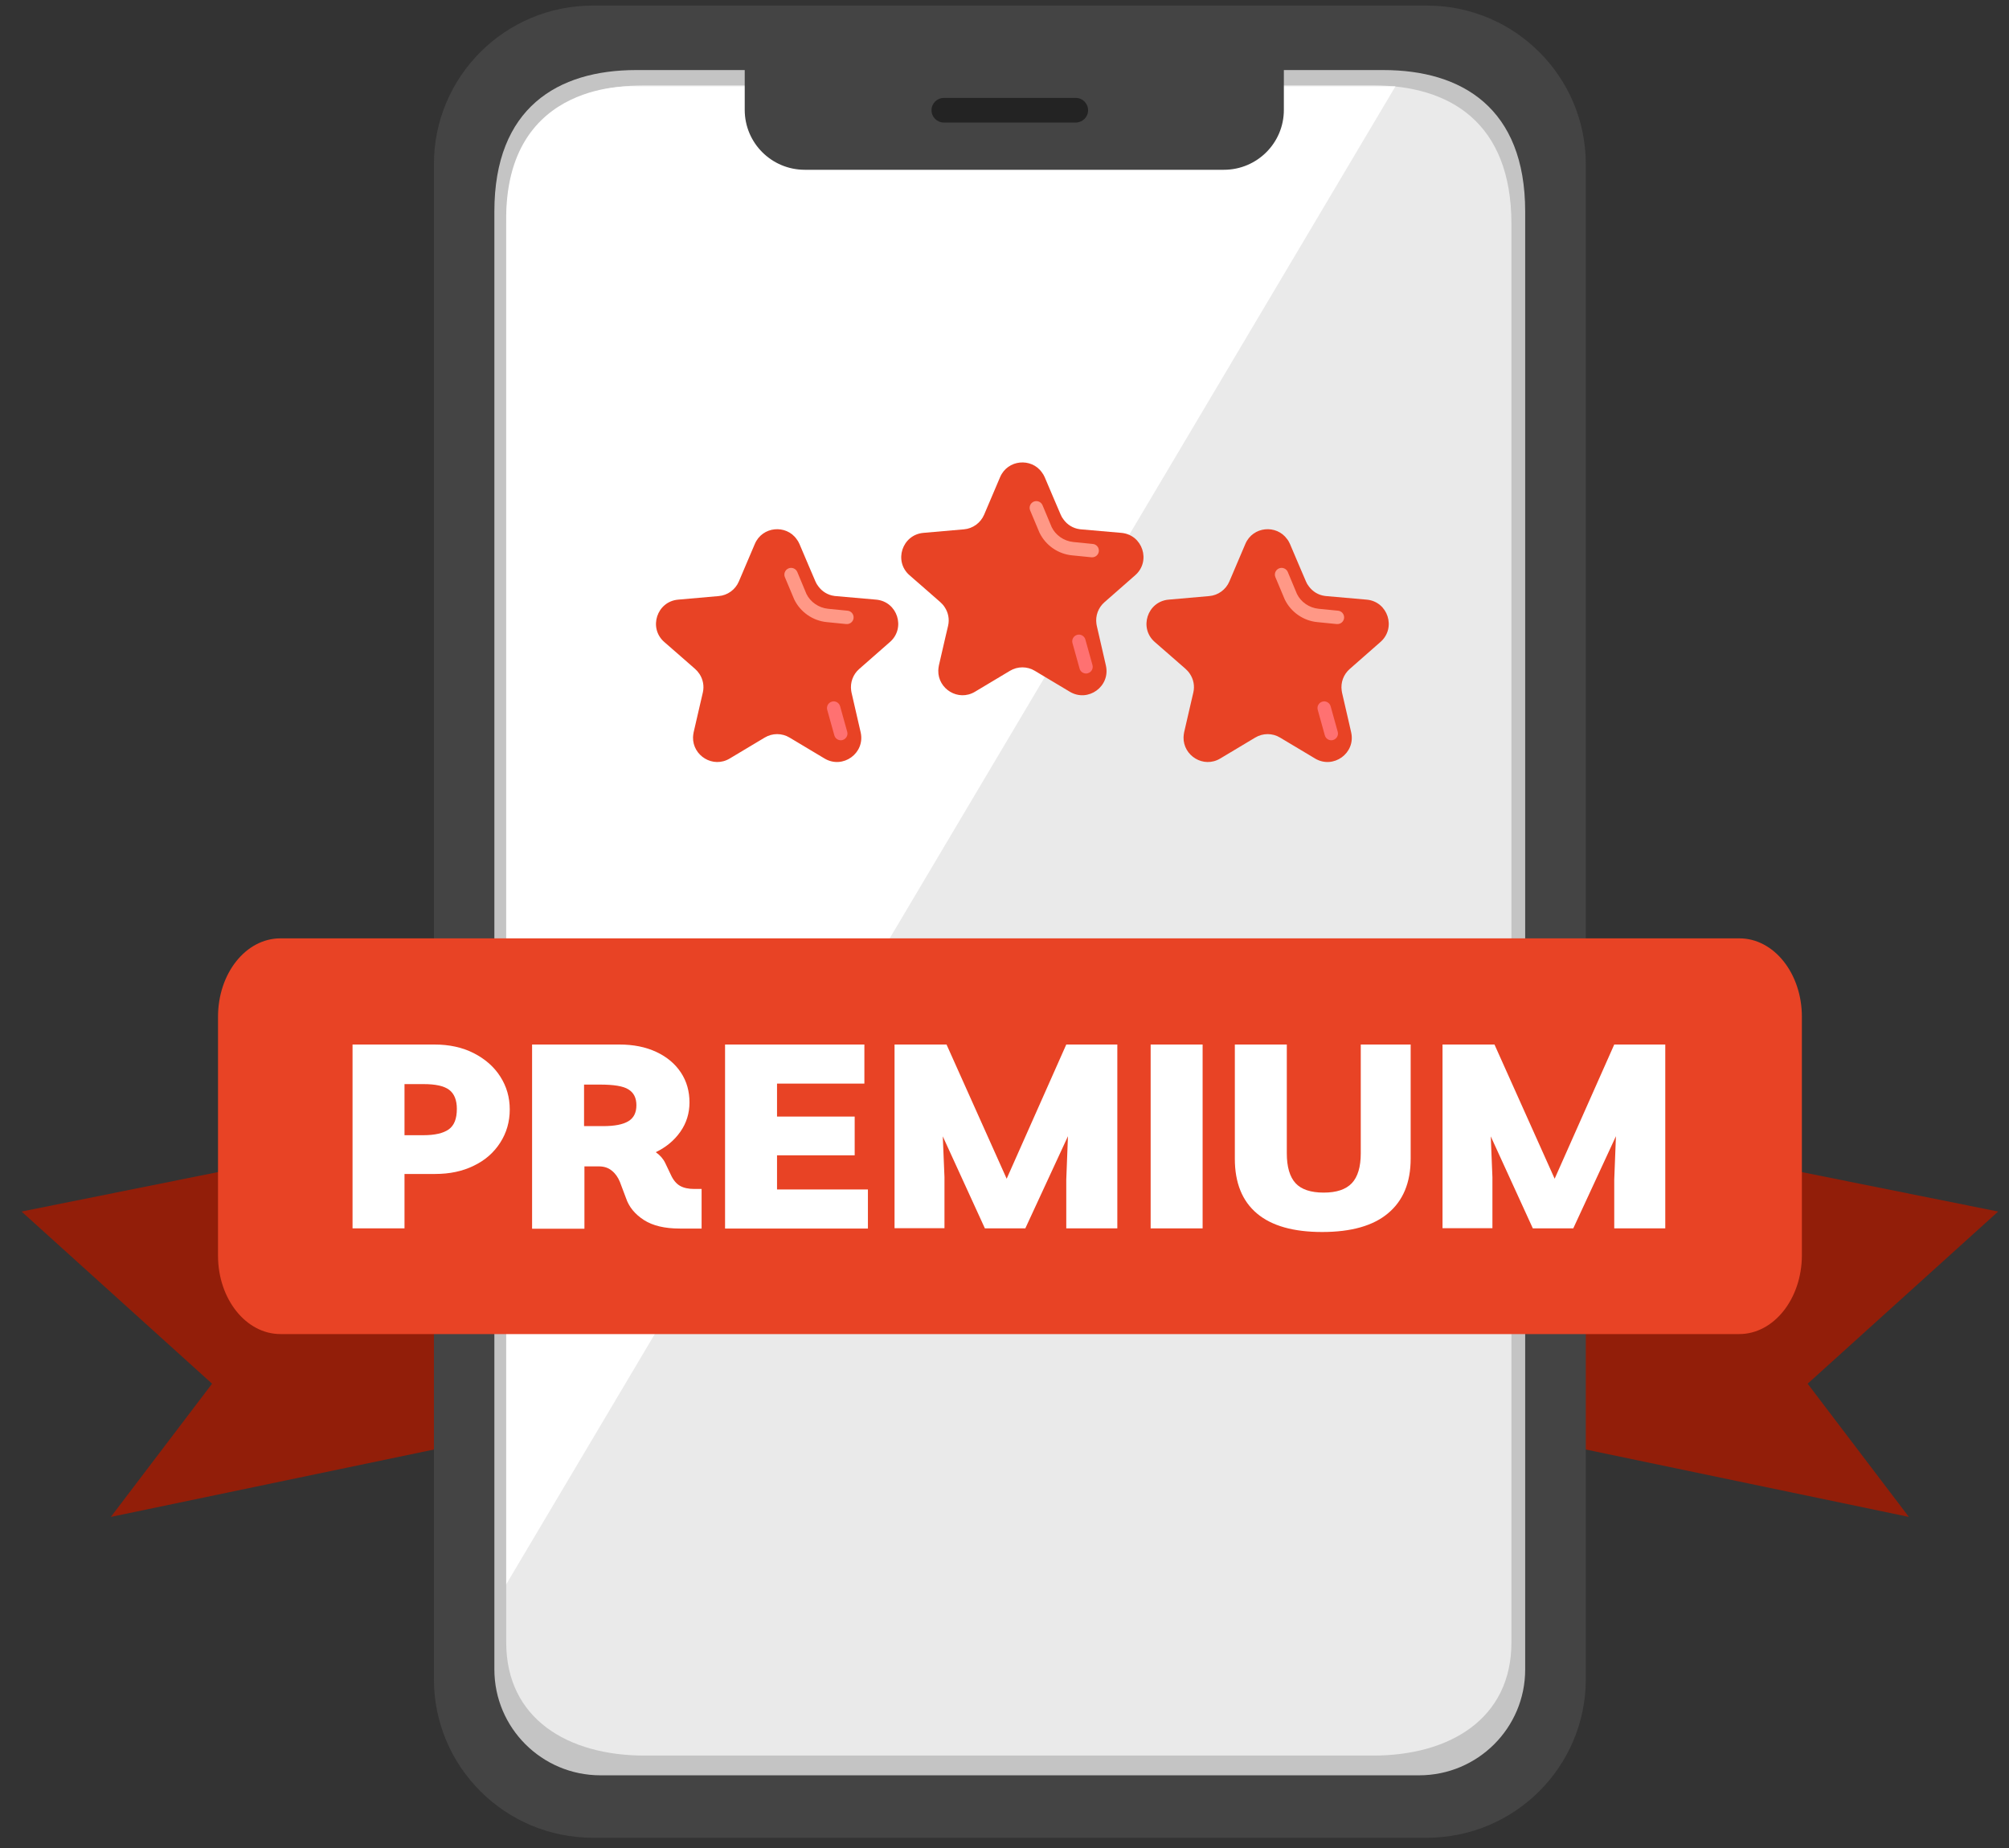<svg xmlns="http://www.w3.org/2000/svg" width="75" height="69" viewBox="0 0 75 69" fill="none"><rect x="0" y="0" width="75" height="69" fill="#333333" stroke="none"/><path d="M16.885 42.006L0.805 45.236L7.917 51.664L4.138 56.638L16.558 54.047C17.642 53.825 18.362 52.8 18.213 51.702L16.885 42.006Z" fill="#921E09"></path><path d="M58.516 42.006L74.595 45.236L67.483 51.664L71.262 56.638L58.842 54.047C57.758 53.825 57.038 52.8 57.187 51.702L58.516 42.006Z" fill="#921E09"></path><path d="M53.266 68.617H22.131C18.855 68.617 16.199 65.966 16.199 62.698V6.129C16.199 2.859 18.855 0.208 22.131 0.208H53.268C56.545 0.208 59.201 2.859 59.201 6.129V62.698C59.199 65.966 56.543 68.617 53.266 68.617Z" fill="#444444"></path><path d="M52.977 66.286H22.418C20.229 66.286 18.456 64.516 18.456 62.331V7.897C18.456 4.023 20.825 2.616 23.747 2.616H51.646C54.568 2.616 56.938 4.026 56.938 7.897V62.334C56.94 64.516 55.166 66.286 52.977 66.286Z" fill="#C4C4C4"></path><path d="M51.264 65.549H24.058C21.208 65.549 18.898 64.182 18.898 61.324V8.361C18.898 4.568 21.208 3.188 24.058 3.188H51.264C54.114 3.188 56.425 4.568 56.425 8.361V61.324C56.425 64.182 54.114 65.549 51.264 65.549Z" fill="#EAEAEA"></path><path d="M52.095 3.224H23.75C23.75 3.224 18.821 2.893 18.898 8.284V59.155L52.095 3.224Z" fill="white"></path><path d="M45.691 6.339H30.043C28.806 6.339 27.802 5.339 27.802 4.102V0.972H47.929V4.102C47.931 5.339 46.927 6.339 45.691 6.339Z" fill="#444444"></path><path d="M40.162 4.575H35.236C34.981 4.575 34.775 4.37 34.775 4.116C34.775 3.861 34.981 3.656 35.236 3.656H40.16C40.415 3.656 40.62 3.861 40.62 4.116C40.622 4.368 40.415 4.575 40.162 4.575Z" fill="#232323"></path><path d="M41.233 22.484C41 22.687 40.889 22.99 40.932 23.291C40.935 23.316 40.94 23.341 40.945 23.366L41.215 24.541L41.285 24.849C41.463 25.628 40.621 26.237 39.938 25.828L39.93 25.823L38.971 25.25L38.633 25.047C38.347 24.874 37.989 24.874 37.703 25.047L36.398 25.828C35.772 26.204 35.013 25.721 35.028 25.037C35.03 24.977 35.038 24.912 35.05 24.849L35.288 23.817L35.394 23.366C35.451 23.123 35.401 22.872 35.268 22.672C35.223 22.602 35.168 22.539 35.103 22.482L34.539 21.988L33.956 21.48C33.354 20.956 33.678 19.967 34.472 19.896L35.985 19.764C36.318 19.736 36.608 19.523 36.739 19.218L37.335 17.817C37.618 17.151 38.505 17.088 38.893 17.634C38.938 17.69 38.971 17.75 39.001 17.817L39.334 18.601L39.597 19.215C39.624 19.28 39.66 19.343 39.705 19.398C39.845 19.593 40.06 19.726 40.306 19.759C40.318 19.761 40.333 19.764 40.348 19.764L41.864 19.896C42.658 19.967 42.979 20.956 42.377 21.48L41.233 22.484Z" fill="#E84325"></path><path d="M40.774 20.808C40.767 20.808 40.757 20.808 40.749 20.808L40.02 20.735C39.499 20.685 39.033 20.36 38.805 19.886L38.457 19.057C38.404 18.929 38.465 18.784 38.592 18.729C38.72 18.676 38.865 18.736 38.92 18.864L39.261 19.681C39.406 19.984 39.719 20.202 40.068 20.237L40.797 20.31C40.934 20.322 41.035 20.445 41.022 20.583C41.01 20.71 40.902 20.808 40.774 20.808Z" fill="#FF9886"></path><path d="M40.544 25.147C40.434 25.147 40.333 25.075 40.303 24.964L40.038 24.012C40 23.88 40.078 23.742 40.211 23.704C40.343 23.667 40.481 23.744 40.519 23.877L40.784 24.829C40.822 24.962 40.744 25.1 40.611 25.137C40.589 25.145 40.566 25.147 40.544 25.147Z" fill="#FF7171"></path><path d="M32.077 24.977C31.844 25.18 31.734 25.483 31.776 25.784C31.779 25.809 31.784 25.834 31.789 25.859L32.059 27.034L32.13 27.342C32.307 28.121 31.466 28.729 30.782 28.321L30.774 28.316L29.815 27.742L29.477 27.54C29.191 27.367 28.833 27.367 28.547 27.54L27.242 28.321C26.616 28.697 25.857 28.213 25.872 27.529C25.875 27.469 25.882 27.404 25.895 27.342L26.133 26.31L26.238 25.859C26.295 25.616 26.245 25.365 26.113 25.165C26.067 25.095 26.012 25.032 25.947 24.974L25.384 24.481L24.8 23.972C24.199 23.449 24.522 22.459 25.316 22.389L26.829 22.256C27.162 22.229 27.453 22.016 27.583 21.71L28.179 20.31C28.462 19.644 29.349 19.581 29.737 20.127C29.782 20.182 29.815 20.242 29.845 20.31L30.178 21.094L30.441 21.708C30.469 21.773 30.504 21.836 30.549 21.891C30.689 22.086 30.905 22.219 31.15 22.251C31.163 22.254 31.178 22.256 31.193 22.256L32.708 22.389C33.502 22.459 33.823 23.449 33.222 23.972L32.077 24.977Z" fill="#E84325"></path><path d="M31.618 23.301C31.611 23.301 31.601 23.301 31.593 23.301L30.864 23.228C30.343 23.178 29.877 22.852 29.649 22.379L29.301 21.55C29.249 21.422 29.309 21.277 29.436 21.222C29.564 21.169 29.71 21.229 29.765 21.357L30.105 22.174C30.251 22.477 30.564 22.695 30.912 22.73L31.641 22.802C31.779 22.815 31.879 22.938 31.866 23.075C31.854 23.203 31.746 23.301 31.618 23.301Z" fill="#FF9886"></path><path d="M31.388 27.64C31.278 27.64 31.178 27.567 31.148 27.457L30.882 26.505C30.845 26.372 30.922 26.235 31.055 26.197C31.188 26.159 31.325 26.237 31.363 26.37L31.628 27.322C31.666 27.454 31.588 27.592 31.456 27.63C31.433 27.637 31.411 27.64 31.388 27.64Z" fill="#FF7171"></path><path d="M50.389 24.977C50.156 25.18 50.045 25.483 50.088 25.784C50.09 25.809 50.095 25.834 50.1 25.859L50.371 27.034L50.441 27.342C50.619 28.121 49.777 28.729 49.093 28.321L49.086 28.316L48.126 27.742L47.788 27.54C47.503 27.367 47.145 27.367 46.859 27.54L45.554 28.321C44.928 28.697 44.169 28.213 44.184 27.529C44.186 27.469 44.194 27.404 44.206 27.342L44.444 26.31L44.549 25.859C44.607 25.616 44.557 25.365 44.424 25.165C44.379 25.095 44.324 25.032 44.259 24.974L43.695 24.481L43.111 23.972C42.51 23.449 42.833 22.459 43.627 22.389L45.141 22.256C45.474 22.229 45.764 22.016 45.895 21.71L46.491 20.31C46.774 19.644 47.66 19.581 48.049 20.127C48.094 20.182 48.126 20.242 48.157 20.31L48.49 21.094L48.753 21.708C48.78 21.773 48.815 21.836 48.86 21.891C49.001 22.086 49.216 22.219 49.462 22.251C49.474 22.254 49.489 22.256 49.504 22.256L51.02 22.389C51.814 22.459 52.135 23.449 51.533 23.972L50.389 24.977Z" fill="#E84325"></path><path d="M49.93 23.301C49.922 23.301 49.912 23.301 49.905 23.301L49.176 23.228C48.655 23.178 48.189 22.852 47.961 22.379L47.613 21.55C47.56 21.422 47.62 21.277 47.748 21.222C47.876 21.169 48.021 21.229 48.076 21.357L48.417 22.174C48.562 22.477 48.875 22.695 49.224 22.73L49.953 22.802C50.09 22.815 50.19 22.938 50.178 23.075C50.165 23.203 50.058 23.301 49.93 23.301Z" fill="#FF9886"></path><path d="M49.7 27.64C49.589 27.64 49.489 27.567 49.459 27.457L49.194 26.505C49.156 26.372 49.234 26.235 49.366 26.197C49.499 26.159 49.637 26.237 49.675 26.37L49.94 27.322C49.978 27.454 49.9 27.592 49.767 27.63C49.745 27.637 49.722 27.64 49.7 27.64Z" fill="#FF7171"></path><path d="M64.929 49.811H10.47C9.186 49.811 8.139 48.505 8.139 46.882V37.965C8.139 36.342 9.178 35.036 10.47 35.036H64.937C66.221 35.036 67.268 36.342 67.268 37.965V46.882C67.26 48.495 66.221 49.811 64.929 49.811Z" fill="#E84325"></path><path d="M13.161 45.865V39H16.221C16.77 39 17.257 39.105 17.681 39.32C18.105 39.536 18.439 39.825 18.675 40.194C18.912 40.564 19.03 40.97 19.03 41.426C19.03 41.881 18.912 42.294 18.675 42.663C18.439 43.032 18.112 43.322 17.688 43.525C17.264 43.734 16.784 43.833 16.248 43.833H15.101V45.865H13.161ZM15.101 40.478V42.386H15.803C16.235 42.386 16.547 42.312 16.749 42.171C16.958 42.023 17.055 41.77 17.055 41.401C17.055 41.075 16.958 40.835 16.77 40.693C16.575 40.545 16.255 40.478 15.81 40.478H15.101Z" fill="white"></path><path d="M19.864 45.865V39H23.125C23.647 39 24.106 39.092 24.502 39.277C24.898 39.462 25.204 39.72 25.42 40.047C25.636 40.373 25.74 40.748 25.74 41.161C25.74 41.561 25.629 41.931 25.399 42.257C25.17 42.583 24.864 42.836 24.481 43.02C24.641 43.131 24.759 43.267 24.836 43.427L25.038 43.851C25.128 44.054 25.246 44.196 25.385 44.276C25.524 44.356 25.705 44.393 25.921 44.393H26.192V45.871H25.378C24.815 45.871 24.37 45.766 24.036 45.551C23.703 45.335 23.48 45.064 23.369 44.732L23.139 44.122C23.07 43.956 22.972 43.814 22.84 43.71C22.708 43.599 22.541 43.55 22.36 43.55H21.818V45.877H19.864V45.865ZM21.804 40.496V42.047H22.506C22.945 42.047 23.258 41.986 23.459 41.863C23.661 41.74 23.758 41.543 23.758 41.266C23.758 40.995 23.661 40.798 23.459 40.675C23.264 40.551 22.91 40.496 22.395 40.496H21.804Z" fill="white"></path><path d="M27.068 39H32.269V40.459H29.008V41.69H31.907V43.137H29.008V44.412H32.401V45.871H27.068V39Z" fill="white"></path><path d="M33.395 39H35.336L37.581 44.011L39.806 39H41.712V45.865H39.806V44.048L39.869 42.423L38.277 45.865H36.768L35.196 42.429L35.259 43.95V45.858H33.395V39Z" fill="white"></path><path d="M42.956 39H44.896V45.865H42.956V39Z" fill="white"></path><path d="M49.36 46C48.289 46 47.476 45.772 46.927 45.31C46.377 44.849 46.099 44.165 46.099 43.267V39H48.039V43.063C48.039 43.568 48.15 43.944 48.366 44.178C48.581 44.412 48.936 44.529 49.416 44.529C49.896 44.529 50.243 44.412 50.466 44.178C50.688 43.944 50.8 43.568 50.8 43.063V39H52.663V43.26C52.663 44.159 52.378 44.836 51.815 45.304C51.265 45.766 50.445 46 49.36 46Z" fill="white"></path><path d="M53.852 39H55.792L58.038 44.011L60.263 39H62.168V45.865H60.263V44.048L60.326 42.423L58.733 45.865H57.224L55.653 42.429L55.715 43.95V45.858H53.852V39Z" fill="white"></path></svg>